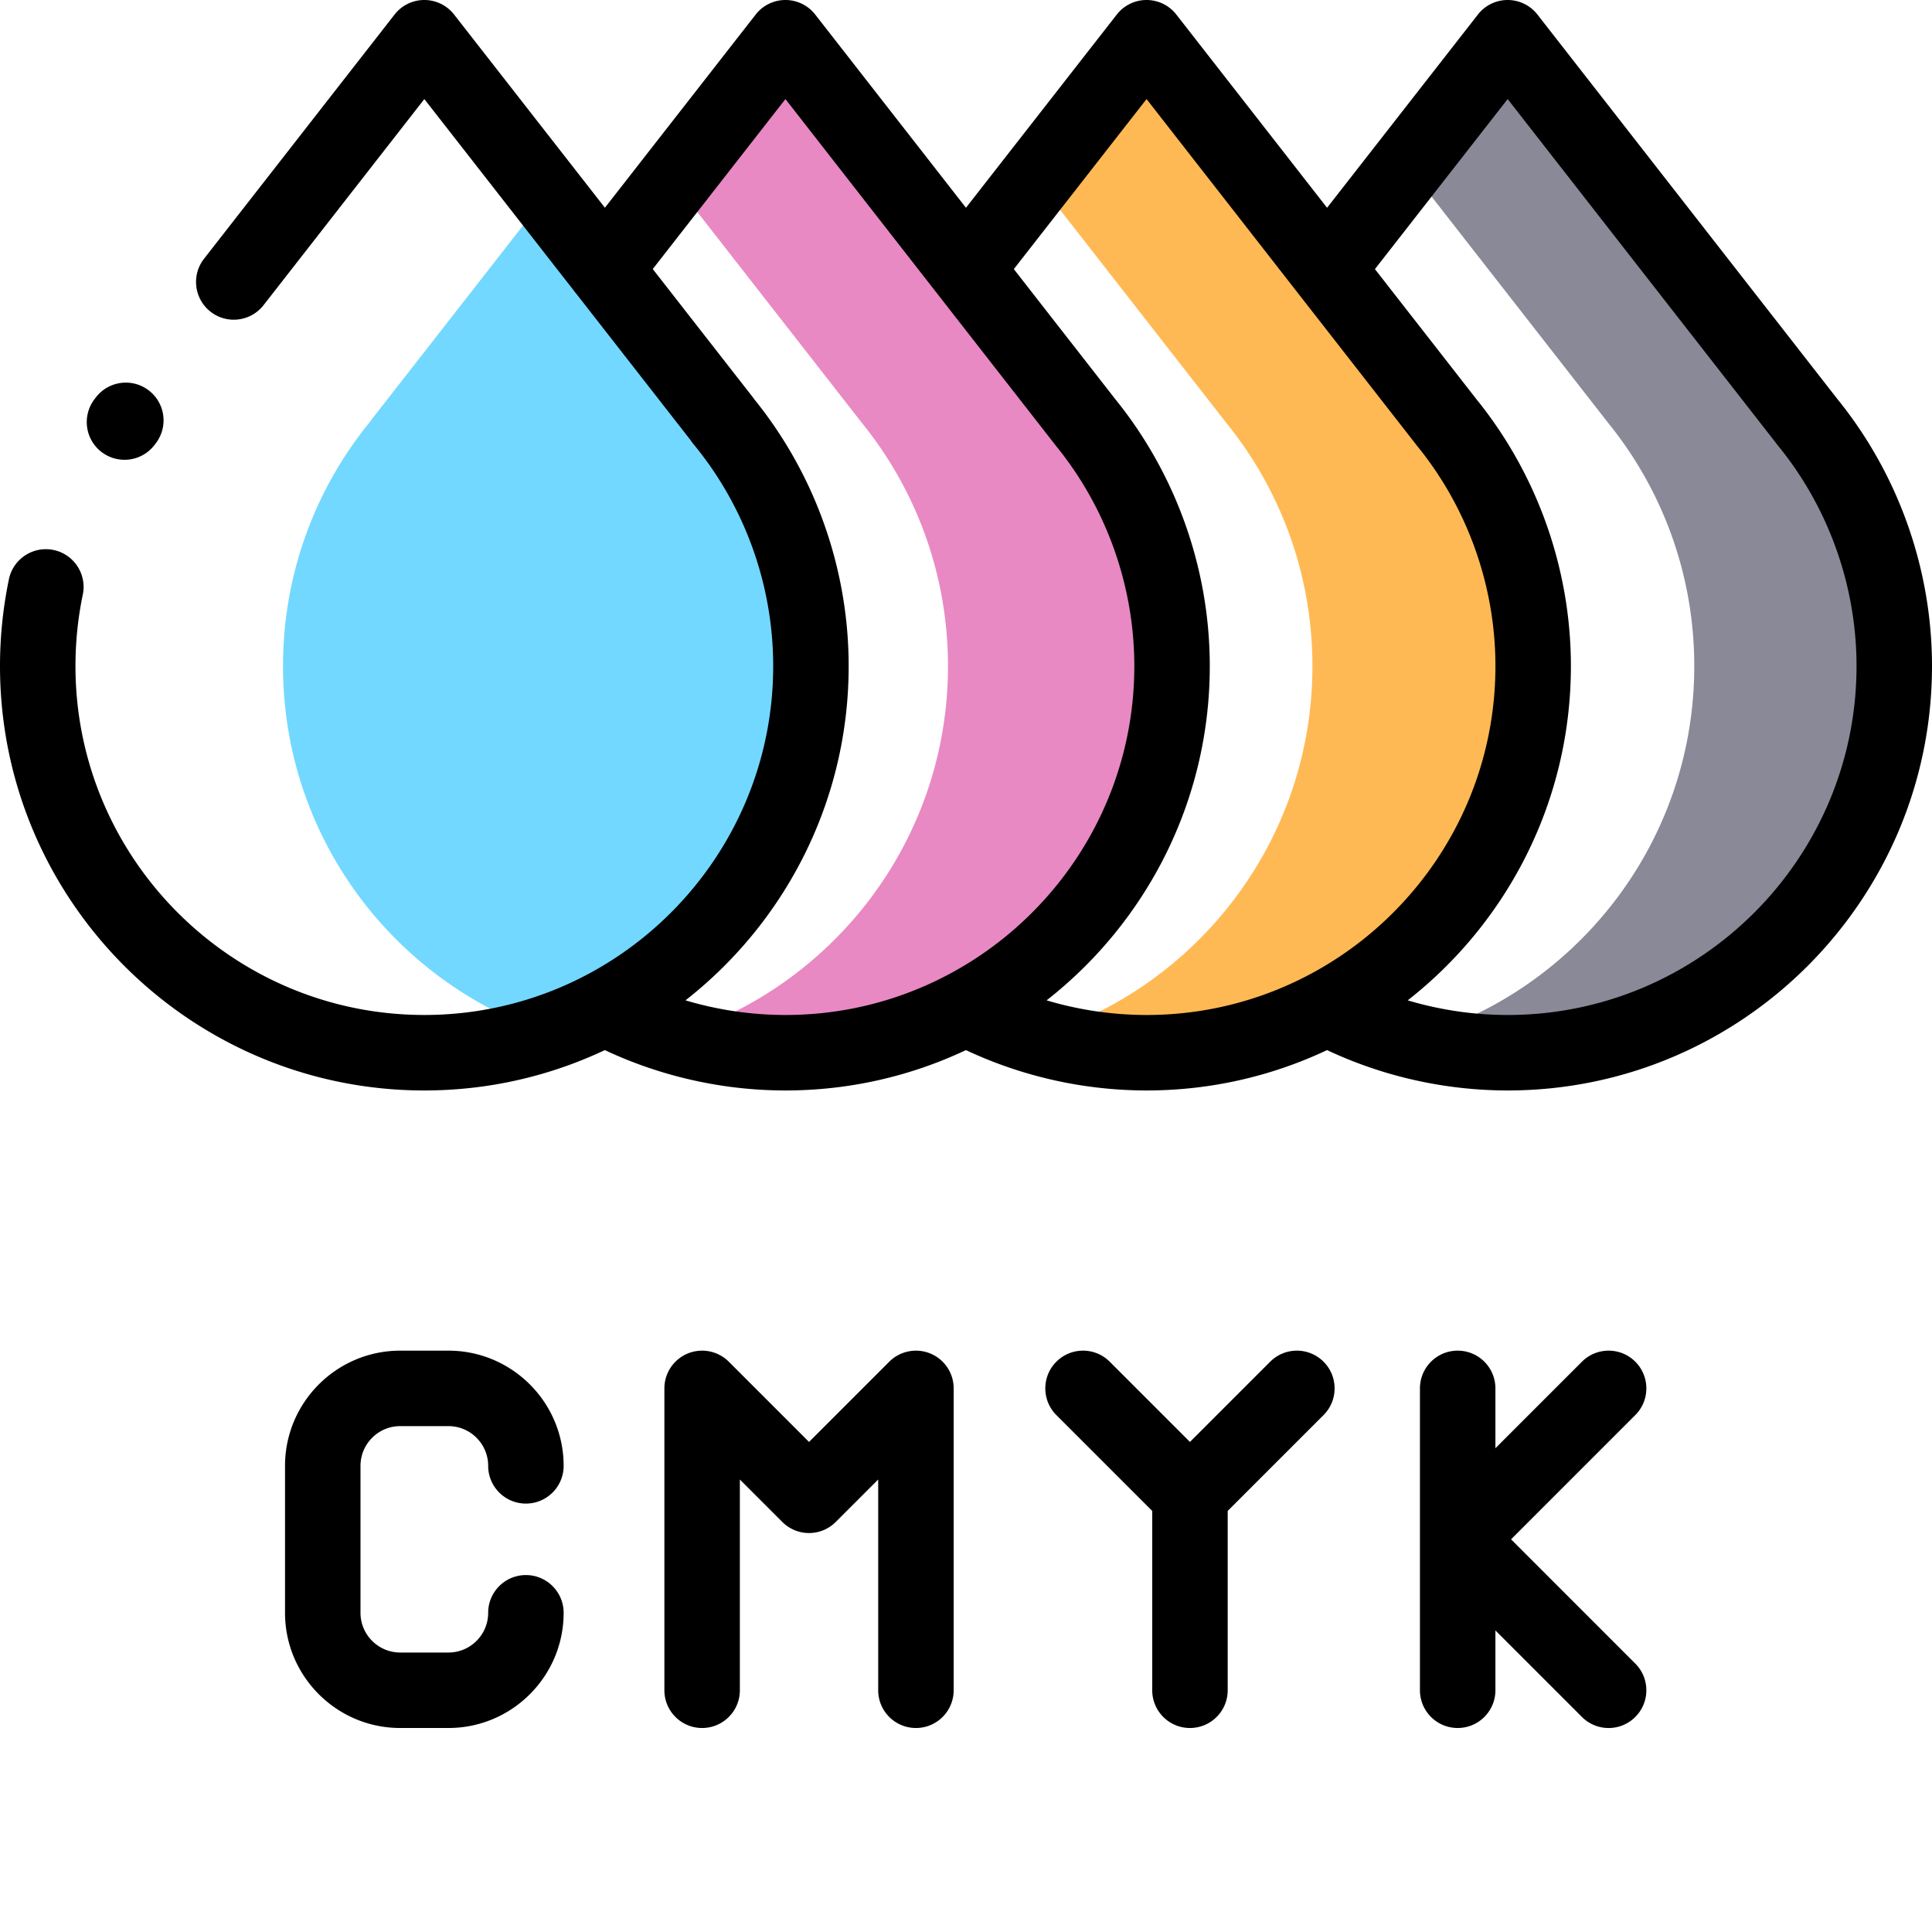 <svg xmlns="http://www.w3.org/2000/svg" xmlns:xlink="http://www.w3.org/1999/xlink" width="512" height="512" x="0" y="0" viewBox="0 0 512.001 512" style="enable-background:new 0 0 512 512" xml:space="preserve" class="">  <g>    <path fill="#72d8ff" d="m191.914 111.848-46.969-60.2-46.574 59.668h.059C83.793 129.031 75 151.754 75 176.527c0 45.223 29.3 83.602 69.953 97.188 40.652-13.586 69.953-51.961 69.953-97.188 0-24.527-8.62-47.039-23-64.68zm0 0" opacity="1" data-original="#72d8ff" class=""></path>    <path fill="#e889c3" d="M287.605 111.848h.008L208.153 10l-29.7 38.047 49.781 63.8h-.007c14.375 17.641 23 40.153 23 64.68 0 46.254-30.653 85.34-72.75 98.075a102.248 102.248 0 0 0 29.675 4.382c56.582 0 102.453-45.87 102.453-102.457 0-24.527-8.625-47.039-23-64.68zm0 0" opacity="1" data-original="#e889c3" class=""></path>    <path fill="#ffb954" d="M383.305 111.848h.004L303.848 10l-29.254 37.484 50.215 64.364h-.004c14.375 17.64 23 40.152 23 64.68 0 46.413-30.868 85.613-73.192 98.206a102.311 102.311 0 0 0 29.235 4.246c56.586 0 102.457-45.867 102.457-102.453 0-24.527-8.625-47.039-23-64.68zm0 0" opacity="1" data-original="#ffb954" class=""></path>    <path fill="#898998" d="M479 111.848h.008L399.547 10l-26.508 33.96 52.969 67.892H426c14.375 17.636 23 40.148 23 64.68 0 47.41-32.21 87.292-75.938 98.98a102.448 102.448 0 0 0 26.485 3.472c56.582 0 102.453-45.87 102.453-102.453 0-24.531-8.625-47.043-23-64.683zm0 0" opacity="1" data-original="#898998"></path>    <path d="M486.984 105.82c-.03-.039-.062-.082-.093-.12L407.43 3.847C405.535 1.422 402.629 0 399.547 0s-5.988 1.418-7.883 3.848l-39.976 51.215-39.954-51.215A10.016 10.016 0 0 0 303.848 0a9.997 9.997 0 0 0-7.883 3.848l-39.977 51.21-39.953-51.21A10.008 10.008 0 0 0 208.152 0a9.99 9.99 0 0 0-7.882 3.848L160.305 55.05l-39.97-51.203a9.997 9.997 0 0 0-15.765 0l-50.5 64.726c-3.394 4.356-2.62 10.64 1.735 14.035 4.351 3.399 10.636 2.621 14.035-1.73l42.613-54.625 39.59 50.719c.219.316.457.62.715.914l30.273 38.789c.223.347.469.687.735 1.008 13.632 16.5 21.14 37.398 21.14 58.843 0 50.98-41.476 92.453-92.453 92.453C61.477 268.984 20 227.508 20 176.527c0-6.386.652-12.761 1.941-18.945 1.125-5.406-2.343-10.703-7.75-11.832-5.402-1.121-10.703 2.348-11.828 7.75A113.247 113.247 0 0 0 0 176.527c0 62.008 50.445 112.457 112.453 112.457 17.098 0 33.309-3.843 47.832-10.695 14.89 7 31.324 10.695 47.867 10.695 17.094 0 33.309-3.843 47.828-10.695a112.86 112.86 0 0 0 47.868 10.695c17.097 0 33.308-3.843 47.832-10.695a112.86 112.86 0 0 0 47.867 10.695c62.008 0 112.453-50.449 112.453-112.457 0-25.68-8.883-50.777-25.016-70.707zm-305.32 159.282c26.309-20.602 43.242-52.645 43.242-88.575 0-25.73-8.89-50.824-25.058-70.77a8.78 8.78 0 0 0-.43-.593l-26.43-33.863 35.16-45.047 71.372 91.484c.109.145.218.29.332.43 13.382 16.418 20.753 37.144 20.753 58.36 0 50.98-41.476 92.456-92.453 92.456a92.903 92.903 0 0 1-26.488-3.882zm95.7 0c26.304-20.602 43.241-52.645 43.241-88.575 0-25.687-8.886-50.789-25.027-70.726l-.082-.102-26.82-34.383 35.172-45.062 71.37 91.48c.106.149.22.293.333.434 13.383 16.418 20.754 37.144 20.754 58.36 0 50.98-41.477 92.456-92.457 92.456a92.897 92.897 0 0 1-26.485-3.882zm122.183 3.882a92.903 92.903 0 0 1-26.488-3.882c26.308-20.602 43.246-52.645 43.246-88.575 0-25.691-8.887-50.793-25.032-70.726l-.078-.102-26.824-34.383 35.176-45.062 71.355 91.465c.114.152.227.3.348.449 13.379 16.418 20.75 37.144 20.75 58.36 0 50.98-41.477 92.456-92.453 92.456zM106.063 377.938h12.78c5.805 0 10.528 4.722 10.528 10.527 0 5.523 4.477 10 10 10 5.524 0 10-4.477 10-10 0-16.832-13.695-30.528-30.527-30.528h-12.781c-16.833 0-30.528 13.696-30.528 30.528v38.945c0 16.836 13.695 30.527 30.528 30.527h12.78c16.833 0 30.528-13.69 30.528-30.527 0-5.523-4.476-10-10-10-5.523 0-10 4.477-10 10 0 5.805-4.723 10.528-10.527 10.528h-12.781c-5.805 0-10.528-4.723-10.528-10.528v-38.945c0-5.805 4.723-10.527 10.528-10.527zM246.563 358.7a10.003 10.003 0 0 0-10.899 2.167l-21.262 21.262-21.261-21.262a10.003 10.003 0 0 0-10.899-2.168 10.002 10.002 0 0 0-6.172 9.239v80c0 5.523 4.477 10 10 10 5.524 0 10-4.477 10-10v-55.856l11.262 11.262a10 10 0 0 0 14.14 0l11.262-11.262v55.856c0 5.523 4.48 10 10 10 5.524 0 10-4.477 10-10v-80a9.996 9.996 0 0 0-6.172-9.239zM336.613 360.867l-21.261 21.262-21.262-21.262c-3.906-3.906-10.235-3.906-14.145 0-3.902 3.906-3.902 10.238 0 14.14l25.407 25.407v47.524c0 5.523 4.476 10 10 10 5.52 0 10-4.477 10-10v-47.524l25.406-25.406c3.902-3.903 3.902-10.235 0-14.14-3.903-3.907-10.235-3.907-14.145 0zM433.375 360.867c-3.906-3.906-10.238-3.906-14.145 0l-22.93 22.93v-15.86c0-5.523-4.476-10-10-10-5.519 0-10 4.477-10 10v80c0 5.524 4.481 10 10 10 5.524 0 10-4.476 10-10v-15.855l22.93 22.93a9.968 9.968 0 0 0 7.07 2.93 9.961 9.961 0 0 0 7.071-2.93c3.906-3.907 3.906-10.239 0-14.145l-32.926-32.93 32.926-32.93c3.906-3.902 3.906-10.234.004-14.14zm0 0" fill="#000000" opacity="1" data-original="#000000" class=""></path>    <path d="M32.992 121.848H33a9.966 9.966 0 0 0 8.063-4.086l.167-.215c3.395-4.356 2.614-10.64-1.742-14.035s-10.64-2.614-14.035 1.742l-.348.45a10.01 10.01 0 0 0-1.097 10.538 10.004 10.004 0 0 0 8.984 5.606zm0 0" fill="#000000" opacity="1" data-original="#000000" class=""></path>  </g></svg>